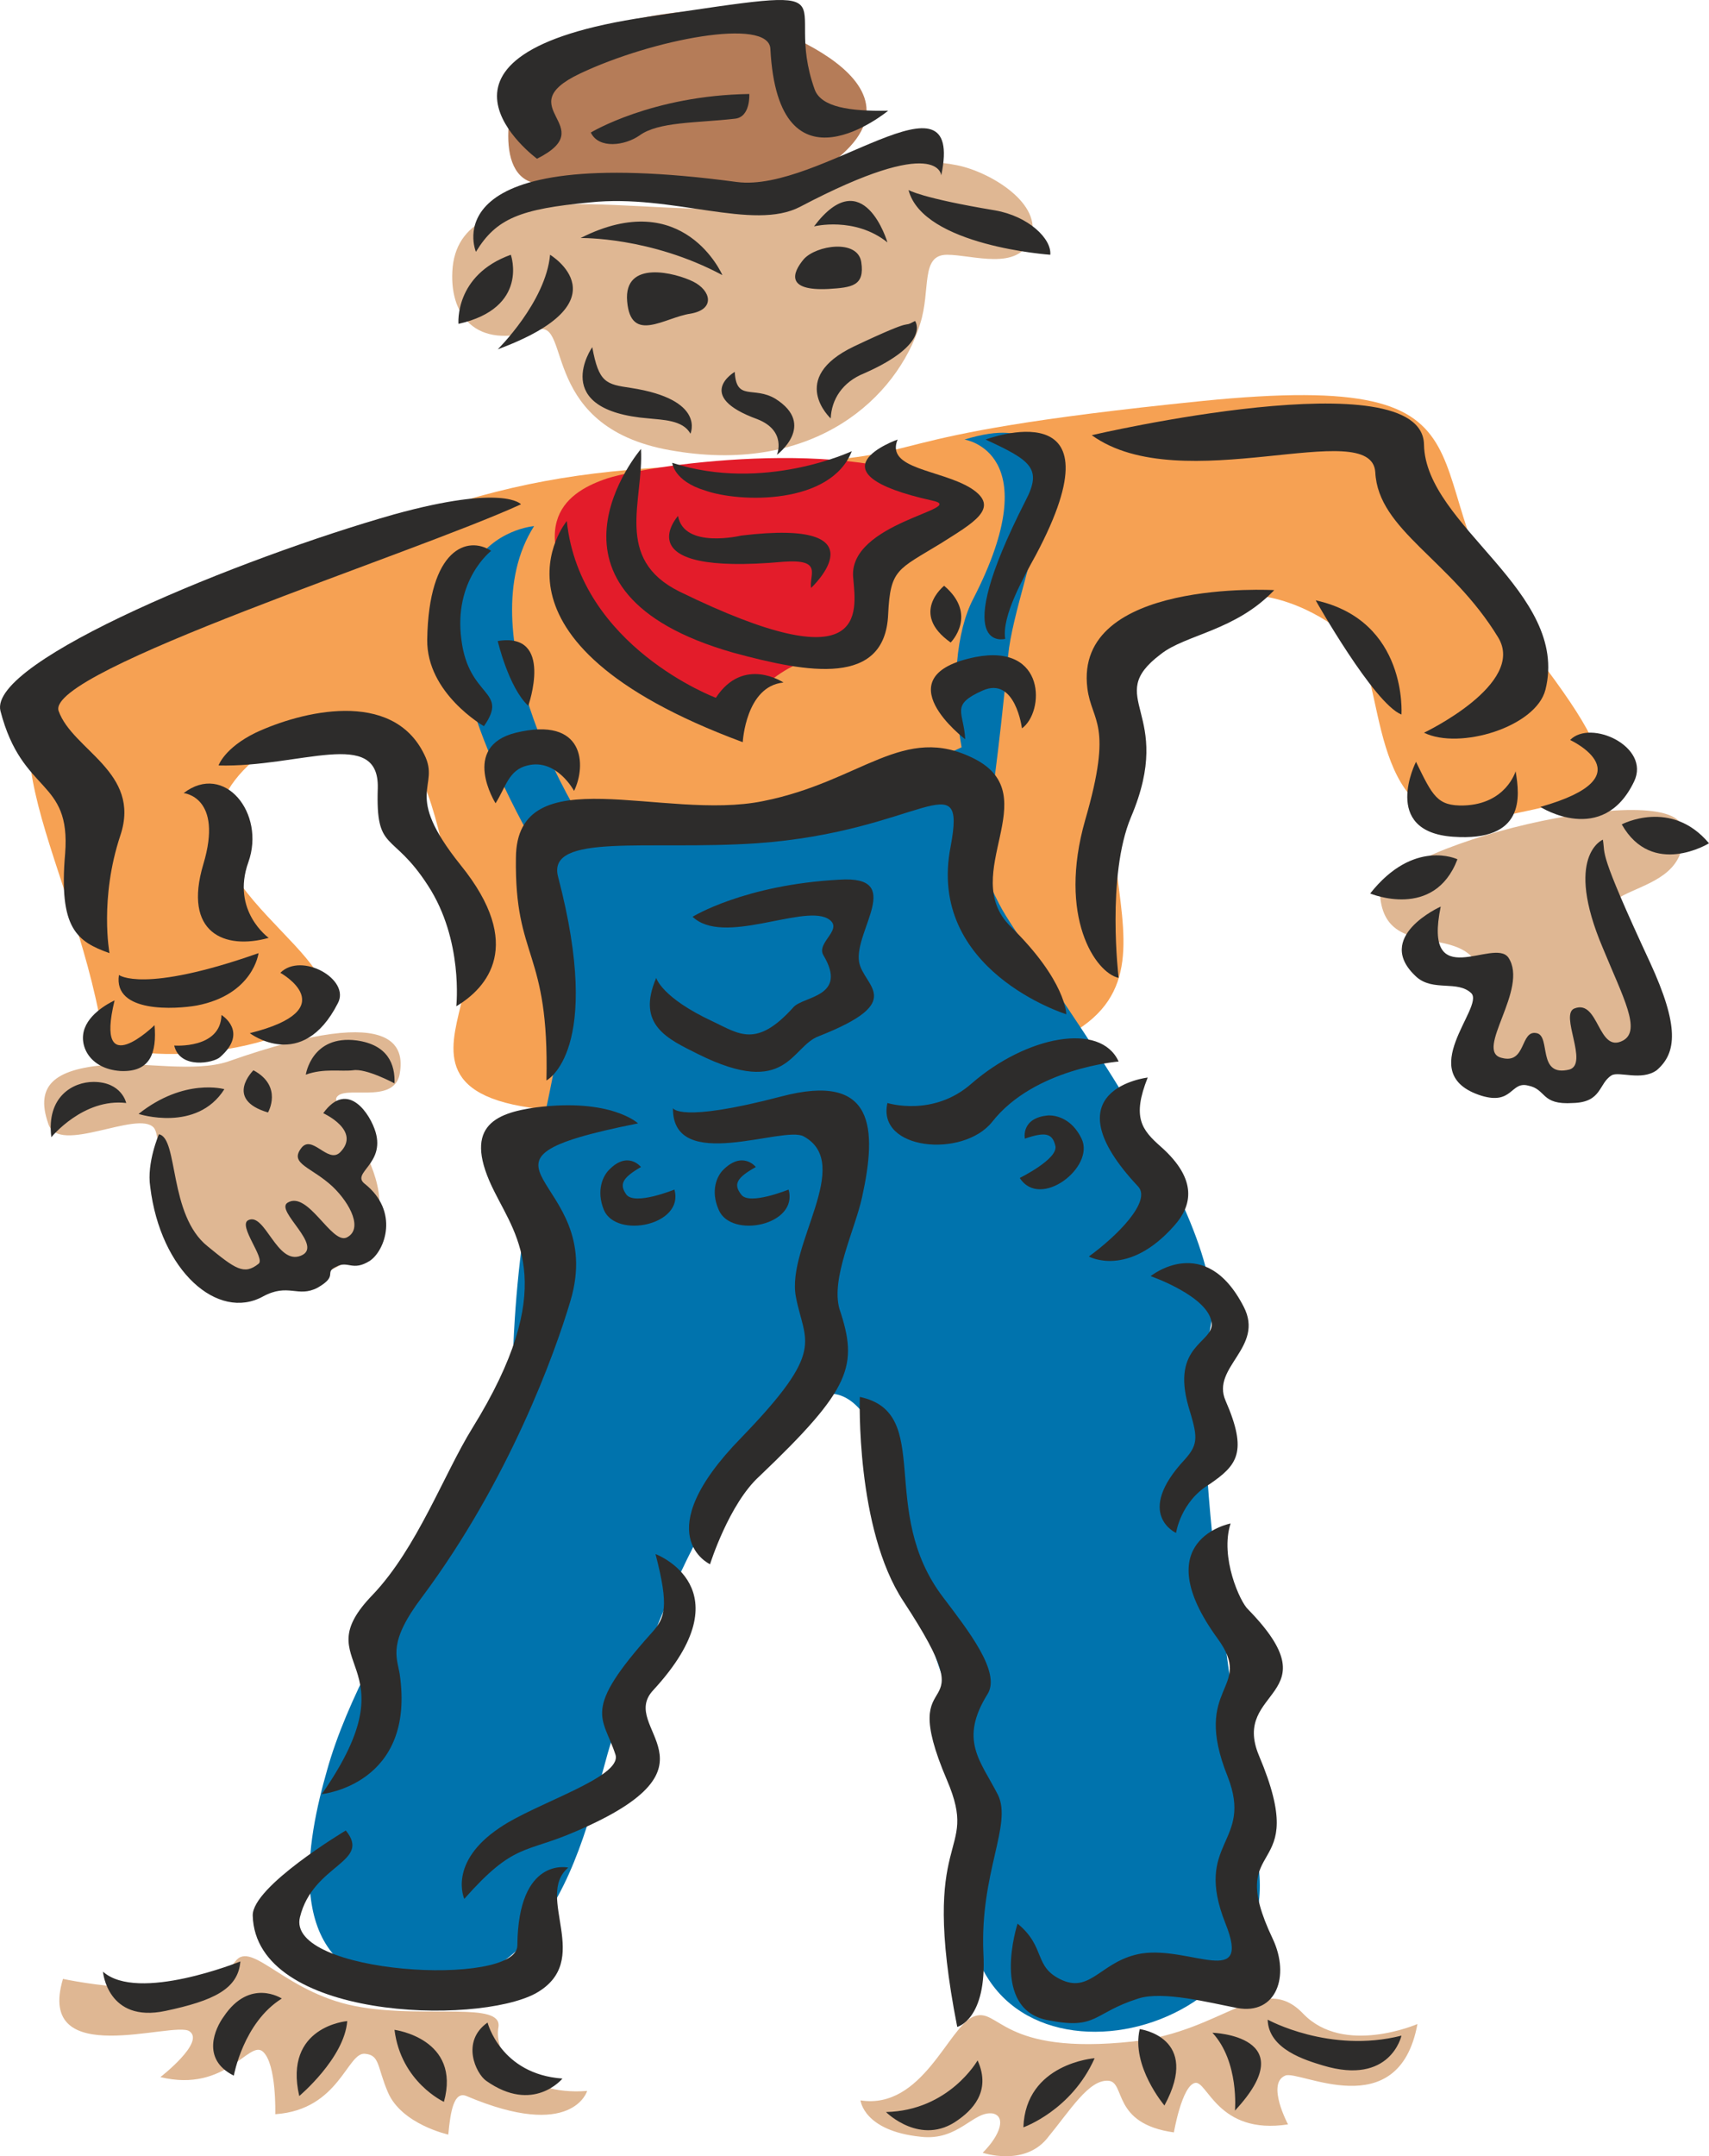 <svg xmlns="http://www.w3.org/2000/svg" width="225.657" height="284.538" viewBox="0 0 169.243 213.404"><path d="M250.334 513.177c6.552 1.08 13.896-.576 13.536 1.944-.504 2.736 2.376 6.84 8.784 6.336 0 0-1.44 4.968-11.952.504-1.224-.504-1.584 1.44-1.8 3.816 0 0-4.608-1.008-5.976-4.176-1.08-2.52-.792-3.672-2.232-3.816-1.8-.288-2.52 5.544-8.928 5.976 0 0 .144-4.968-1.224-6.192-1.368-1.224-3.6 4.104-10.152 2.52 0 0 4.464-3.456 2.88-4.536-1.512-1.08-15.264 3.96-12.528-5.184 0 0 13.608 2.952 17.064-1.728 1.656-2.232 5.112 3.384 12.528 4.536zm76.392 3.383c-13.248 1.44-13.248-3.527-15.84-2.447-2.448 1.008-5.04 9.216-11.16 8.28 0 0 .288 3.024 5.976 3.6 3.744.432 5.184-2.592 7.128-2.304 1.296.288.792 2.088-1.008 3.888 0 0 4.032 1.368 6.336-1.368 2.376-2.88 4.176-5.904 6.12-5.76 1.728.144.288 4.248 6.48 5.112 0 0 .792-4.608 2.088-4.896 1.224-.288 2.232 5.184 9.216 4.104 0 0-2.16-4.032-.288-4.824 1.296-.648 11.232 5.04 13.104-5.112 0 0-7.272 3.168-11.304-1.008-4.032-4.248-7.848 1.728-16.848 2.736zm54.432-119.951c.792 7.92-12.24 4.32-6.12 12.24 10.296 13.176-15.408 19.224-13.752 5.4 1.224-10.152-9.216-3.528-10.08-10.8-.648-5.112 29.448-12.24 29.952-6.84zm-155.592 23.256c-5.4.36-7.704 1.872-6.264 5.904 1.008 3.096 8.856-1.44 10.44.36 1.584 1.872-1.8 22.392 16.704 14.472 12.168-5.112.792-16.128 1.368-17.424.648-1.368 5.616.72 6.264-2.304.36-2.016.792-7.56-16.992-1.296-3.24 1.08-8.424.072-11.52.288zm33.768-78.912c-.432 4.68 2.232 8.28 8.424 6.192 3.384-1.008.072 9.936 13.68 12.024 13.752 2.232 21.888-5.256 24.192-12.6 1.08-3.384 0-6.84 2.664-6.84 2.52 0 7.056 1.656 8.28-1.584 1.296-3.456-4.032-6.624-7.272-7.272-7.776-1.584-12.744 3.024-20.376 4.104-10.08 1.224-28.584-3.888-29.592 5.976z" style="fill:#dfb793" transform="translate(-214.507 -314.515)"/><path d="M269.702 332.529c3.6-.936 19.584 3.096 26.208-1.224 12.744-8.424-5.76-14.616-9.792-15.552-4.032-.936-18.36 2.088-20.016 6.048-1.728 4.32-2.592 12.24 3.6 10.728z" style="fill:#b57c58" transform="translate(-214.507 -314.515)"/><path d="M224.63 416.625c.648 4.248 22.176 2.016 22.032-3.744-.216-5.76-20.304-14.616-4.536-24.984 15.696-10.368 16.272 13.968 18.36 21.312 2.232 7.344-17.352 22.68 48.6 11.16 28.224-4.896 10.584-17.496 16.992-36.216 6.48-18.792 21.744-7.776 23.04-5.328 2.592 4.896 1.296 19.08 13.32 16.632 12.024-2.448 14.544-2.736 3.24-17.352-12.744-16.56.144-27.144-32.112-23.904-34.848 3.528-25.416 5.616-42.408 6.12-25.776.648-29.808 2.232-66.672 17.784-14.544 6.12-2.808 20.736.144 38.52z" style="fill:#f6a153" transform="translate(-214.507 -314.515)"/><path d="M274.31 361.977c-3.816 1.368-8.496 4.608-.432 15.264 3.312 4.536 10.224 6.984 12.816 7.2 2.664.216 4.032-4.824 10.944-5.112 6.912-.432 3.24-4.68 2.808-7.128-.432-2.52 15.696-4.824 7.992-9.288-9.504-5.4-30.456-2.304-34.128-.936z" style="fill:#e31c2a" transform="translate(-214.507 -314.515)"/><path d="M246.878 489.777c-1.872 6.552-4.608 19.368 6.48 21.168 18 2.736 19.8-20.448 22.248-25.56 2.448-5.112 8.28-25.128 18.648-31.896 0 0 6.696-6.768 10.152 14.328 2.376 14.328 7.272 15.768 5.976 33.048-1.656 22.896 31.464 16.632 28.728-1.872-1.8-11.952-7.056-41.904-4.752-52.992 2.232-11.016-18.432-37.08-20.88-41.976-2.52-4.824-1.08-3.96.864-24.624.792-8.136 9.792-25.704-4.32-21.384 0 0 8.352 1.224.864 15.768-1.656 3.168-2.232 8.712-1.152 14.688 0 0-22.176 10.944-38.16 6.264 0 0-10.872-17.64-4.176-28.152 0 0-16.128 1.224-1.08 29.52 9.72 18.36-.792 25.632-1.08 55.728-.072 6.696-14.4 23.688-18.36 37.944z" style="fill:#0073ad" transform="translate(-214.507 -314.515)"/><path d="M266.102 364.425s-1.656-2.016-12.6 1.008c-14.976 4.248-40.176 14.472-38.952 19.44 2.16 8.352 6.984 6.624 6.408 14.112-.648 7.416 1.152 8.712 4.392 9.864 0 0-1.008-5.4 1.08-11.664 2.088-6.264-4.752-8.424-6.12-12.312-1.296-3.96 35.136-15.552 45.792-20.448z" style="fill:#2d2c2b" transform="translate(-214.507 -314.515)"/><path d="M232.694 393.009s3.96.36 1.944 7.056c-2.016 6.768 2.088 8.496 6.48 7.272 0 0-3.744-2.664-2.016-7.488 1.728-4.824-2.376-9.936-6.408-6.84zm1.296 21.024c-2.016.36-8.28.792-7.704-3.024 0 0 2.376 1.872 13.824-2.16 0 0-.504 4.104-6.12 5.184z" style="fill:#2d2c2b" transform="translate(-214.507 -314.515)"/><path d="M236.15 390.273s.576-1.728 3.672-3.24c4.464-2.088 13.536-4.392 16.704 2.16 1.656 3.312-2.232 3.672 3.6 10.944 6.408 7.92 2.592 12.168-.432 13.968 0 0 .72-6.552-2.808-11.952-3.528-5.472-5.184-3.168-4.968-9.648.144-6.048-7.704-2.016-15.768-2.232zm32.472 31.176s5.688-2.88 1.152-20.16c-1.152-4.392 8.928-2.592 19.656-3.312 16.272-1.152 20.808-8.208 19.224.288-2.448 12.312 11.448 16.632 11.448 16.632s0-3.312-5.544-8.712c-5.184-5.184 3.6-12.888-3.528-16.56-7.056-3.6-11.16 2.232-20.952 4.176-9.864 2.016-24.408-4.464-24.48 5.616-.144 10.152 3.312 9 3.024 22.032zm-.936-91.224s-14.112-10.368 10.944-14.04c21.744-3.24 13.176-2.232 16.56 7.2.648 1.728 3.456 2.16 7.272 2.088 0 0-10.872 9-11.664-6.12-.144-3.168-11.736-.936-18.864 2.448s2.232 5.184-4.248 8.424z" style="fill:#2d2c2b" transform="translate(-214.507 -314.515)"/><path d="M261.638 339.44s-4.68-11.015 25.848-6.911c8.28 1.08 22.608-12.024 20.232-.648 0 0-.144-4.176-13.968 3.096-4.68 2.448-12.672-1.296-20.808-.432-6.912.648-9.288 1.584-11.304 4.896zm60.984 18.145s32.76-7.632 32.904.936c.144 8.064 14.472 14.544 12.024 24.264-.936 3.672-8.496 5.976-12.024 4.248 0 0 10.152-4.824 7.344-9.432-4.68-7.704-11.88-10.584-12.168-16.344-.36-5.688-19.224 2.736-28.08-3.672z" style="fill:#2d2c2b" transform="translate(-214.507 -314.515)"/><path d="M340.694 372.92s-19.872-1.151-18.504 9.72c.432 3.385 2.592 3.385-.216 13.033-2.736 9.576 1.008 15.12 3.312 15.624 0 0-1.224-10.08 1.224-15.912 4.464-10.512-2.88-11.736 2.952-16.128 2.448-1.944 7.416-2.304 11.232-6.336zm-75.6-33.191s1.872 5.256-5.184 6.84c0 0-.432-4.824 5.184-6.84zm3.888 0s7.632 4.608-5.184 9.36c0 0 4.752-4.68 5.184-9.36zm35.496-6.409s1.224.793 8.568 2.017c3.312.576 5.616 2.808 5.472 4.392 0 0-12.6-.864-14.04-6.408zm-32.472 4.753s6.912-.144 14.04 3.672c0 0-3.816-8.856-14.04-3.672zm23.112-1.153s4.032-1.007 7.272 1.585c0 0-2.376-8.064-7.272-1.584zm-21.96 11.953s-4.392 6.264 5.616 7.056c1.296.144 3.384.144 4.104 1.512 0 0 1.584-3.384-5.904-4.536-2.448-.36-3.168-.504-3.816-4.032zm31.968-2.593s1.656 2.233-5.04 5.185c-2.16.864-3.24 2.592-3.312 4.464 0 0-4.32-3.96 2.304-7.128 6.696-3.168 4.464-1.656 6.048-2.52zm-21.96-3.887c-1.728-.864-6.912-2.232-6.552 1.944.36 4.248 3.744 1.584 6.264 1.224 2.52-.432 2.016-2.304.288-3.168zm10.944-2.233c-1.152 1.369-1.8 3.169 2.448 2.953 2.304-.144 3.6-.288 3.24-2.664-.36-2.304-4.464-1.656-5.688-.288zm-6.84 11.16s-4.104 2.377 2.232 4.68c2.952 1.153 1.944 3.529 1.944 3.529s3.96-2.952-.144-5.544c-2.16-1.296-3.888.288-4.032-2.664zm-4.176 53.929s5.112-3.168 14.544-3.672c6.552-.432 1.44 5.04 1.944 8.136.432 2.448 4.824 3.888-3.96 7.344-2.808 1.008-3.096 6.192-11.952 1.8-3.024-1.512-6.192-2.88-4.176-7.56 0 0 .504 1.944 5.616 4.32 2.592 1.224 4.32 2.664 7.992-1.44 1.008-1.08 5.4-1.008 2.952-5.112-.792-1.296 2.232-2.664.36-3.672-2.592-1.296-10.296 2.736-13.32-.144zm-12.456-39.169s-9.792 11.809 17.424 21.889c0 0 .288-5.544 4.032-5.904 0 0-3.96-2.664-6.696 1.512 0 0-13.464-5.04-14.76-17.496zm41.472-8.063s13.824-5.184 4.968 11.448c-1.224 2.232-3.384 6.048-3.024 8.28 0 0-5.76 1.584 2.016-13.68 1.656-3.168.576-3.96-3.96-6.048z" style="fill:#2d2c2b" transform="translate(-214.507 -314.515)"/><path d="M277.982 358.953s-12.096 14.112 9.144 20.16c7.416 2.016 15.048 3.384 15.336-3.816.216-4.464.936-4.392 5.184-6.984 3.168-2.016 6.048-3.528 3.024-5.472-3.024-1.872-8.496-1.872-7.272-4.824 0 0-9.216 3.24 3.456 6.048 3.672.792-8.496 2.16-7.848 7.704.288 3.384 1.512 10.44-17.208 1.296-6.552-3.24-3.528-9-3.816-14.112z" style="fill:#2d2c2b" transform="translate(-214.507 -314.515)"/><path d="M281.654 365.577s-5.4 5.976 10.44 4.536c3.96-.288 2.52 1.296 2.736 2.592 0 0 7.416-6.912-6.912-5.184 0 0-5.688 1.368-6.264-1.944zm-.576-5.257s.144 1.8 3.24 2.737c3.456 1.224 12.456 1.44 14.544-3.888 0 0-8.712 4.104-17.784 1.152zm26.928 12.169s-3.456 2.736.648 5.616c0 0 2.736-2.736-.648-5.616zm2.088 15.191s-8.28-6.263 1.008-8.135c7.056-1.368 6.84 5.472 4.608 7.056 0 0-.648-5.184-3.888-3.744-3.24 1.44-1.872 2.088-1.728 4.824zm-46.512 6.337s-3.528-5.616 2.016-6.984c6.84-1.656 6.984 3.24 5.76 5.76 0 0-1.728-3.24-4.608-2.52-1.872.432-2.16 2.16-3.168 3.744zm-1.152-7.632s-5.688-3.24-5.616-8.568c.144-9.072 4.032-10.296 6.336-8.784 0 0-3.744 2.88-2.952 8.784.72 5.832 4.752 4.968 2.232 8.568zm1.368-8.425s1.08 4.609 3.024 6.409c0 0 2.592-7.344-3.024-6.408zm9.216-50.327s6.048-3.672 15.696-3.816c0 0 .144 2.304-1.44 2.448-3.816.432-7.56.288-9.432 1.656-1.44 1.008-4.032 1.368-4.824-.288zm4.68 98.064s-2.664-2.52-10.08-1.584c-4.176.576-7.416 1.944-4.104 8.424 2.232 4.464 6.336 9.504-2.232 23.328-2.808 4.536-5.472 11.88-9.864 16.488-6.912 7.128 4.32 6.336-5.04 19.728 0 0 9.36-.936 7.704-11.952-.288-1.656-1.152-3.096 2.232-7.56 8.64-11.592 13.176-24.192 14.688-29.304 3.744-12.528-13.176-13.608 6.696-17.568zM248.75 495.68s-9.288 5.545-9.216 8.425c.288 10.296 22.104 10.872 28.008 7.704 5.832-3.24-.144-9.576 3.24-12.456 0 0-4.968-1.152-5.04 7.704 0 4.176-22.968 2.88-21.528-2.808 1.296-5.256 7.128-5.4 4.536-8.568z" style="fill:#2d2c2b" transform="translate(-214.507 -314.515)"/><path d="M260.486 502.449s-1.656-3.6 3.528-7.056c3.6-2.448 12.096-4.968 11.448-7.2-1.224-3.816-3.456-4.248 3.6-12.096 1.296-1.44 1.728-2.52.36-7.776 0 0 9.072 3.384-.216 13.464-3.6 3.816 7.632 7.416-7.632 13.968-5.112 2.232-6.12 1.08-11.088 6.696zm17.496-72.432s-1.296-1.656-3.168.288c-.576.576-1.296 2.016-.504 3.96 1.224 2.88 7.992 1.512 6.984-2.016 0 0-3.888 1.584-4.752.504-.72-1.008-.432-1.656 1.44-2.736zm11.376 0s-1.296-1.656-3.24.288c-.576.576-1.296 2.016-.432 3.96 1.224 2.88 7.92 1.512 6.912-2.016 0 0-3.888 1.584-4.68.504-.792-1.008-.504-1.656 1.44-2.736zm26.64-2.808s-.432-2.088 2.376-2.304c.792 0 2.304.36 3.24 2.304 1.368 2.808-4.104 7.056-6.12 3.888 0 0 3.816-1.872 3.528-3.168-.288-1.224-.936-1.44-3.024-.72z" style="fill:#2d2c2b" transform="translate(-214.507 -314.515)"/><path d="M281.15 424.185s.576 1.512 10.728-1.152c9.288-2.448 9.504 3.168 7.992 10.008-.72 3.24-3.096 7.992-2.232 11.016 1.872 5.616 1.224 7.848-7.92 16.56-3.024 2.736-4.896 8.712-4.896 8.712s-6.336-2.88 3.096-12.528c8.496-8.784 6.264-9.36 5.4-13.968-.936-5.04 5.76-13.104.792-15.84-1.944-1.152-13.032 3.744-12.96-2.808zm21.24-.505s4.536 1.44 8.352-1.943c5.4-4.68 12.744-6.12 14.544-2.16 0 0-8.352.648-12.528 5.976-2.88 3.6-11.448 2.808-10.368-1.872zm25.776-2.52s-10.008 1.153-.936 10.8c1.296 1.44-2.016 4.825-4.896 6.913 0 0 3.888 2.16 8.496-3.096 1.656-1.872 2.376-4.464-1.368-7.776-1.872-1.656-2.88-2.88-1.296-6.84zm-15.84 60.985c1.296-2.16-1.944-6.264-4.392-9.504-6.624-8.64-.864-18.288-8.28-19.872 0 0-.432 13.032 4.32 20.232 8.712 13.248-1.08 5.112 4.32 17.712 3.312 7.776-2.88 4.608 1.008 24.408 0 0 2.952-.72 2.592-7.272-.36-7.992 2.88-12.744 1.44-15.696-1.728-3.384-3.888-5.4-1.008-10.008zm2.952 22.752s-2.808 8.568 3.096 9.576c4.824.936 4.32-.72 8.856-2.16 2.448-.792 7.128.432 9.792.936 3.888.72 5.256-3.168 3.528-6.84-4.968-10.44 3.96-5.544-1.368-18.144-2.808-6.696 7.416-5.76-1.08-14.472-.792-.72-2.808-5.184-1.728-8.496 0 0-8.424 1.584-1.296 11.376 3.744 5.112-2.664 4.536 1.008 13.68 2.592 6.624-3.456 6.408-.216 14.544 2.592 6.48-3.456 2.232-8.28 2.952-3.96.648-4.968 3.888-7.848 2.664-2.952-1.296-1.584-3.24-4.464-5.616zm-84.384 8.64c4.752-1.008 7.2-2.16 7.416-4.896 0 0-10.152 4.104-13.608 1.008 0 0 .432 5.112 6.192 3.888zm11.52-1.224s-3.168-2.088-5.76 1.8c-.792 1.08-2.304 4.176 1.008 5.832 0 0 .936-5.256 4.752-7.632zm20.232 8.136c-1.008-.72-2.52-3.888.144-5.76 0 0 1.296 5.112 7.416 5.544 0 0-2.88 3.528-7.56.216zm-9.072-5.04s6.624.864 4.896 7.128c0 0-4.248-1.944-4.896-7.128zm-4.68-.864s-6.336.504-4.752 7.416c0 0 4.464-3.744 4.752-7.416zm96.624 4.392c-1.656-.504-5.4-1.584-5.472-4.536 0 0 6.12 3.384 13.248 1.584 0 0-1.08 4.968-7.776 2.952zm-10.944-3.24s9.144.288 2.232 7.704c0 0 .432-4.824-2.232-7.704zm-25.2 8.64c1.224-.864 3.384-2.736 1.944-5.904 0 0-2.808 4.968-9.072 5.112 0 0 3.456 3.456 7.128.792zm13.536-6.12s-6.84.504-7.056 6.84c0 0 4.752-1.656 7.056-6.84zm4.464-2.88s6.12.792 2.448 7.56c0 0-3.312-3.888-2.448-7.56zm6.912-53.928c-2.88 1.728-3.312 4.824-3.312 4.824s-4.176-1.872.864-7.272c1.44-1.584 1.224-2.376.36-5.256-1.728-6.048 2.448-6.264 2.304-8.208-.216-2.664-6.048-4.68-6.048-4.68s5.4-4.392 9.216 3.024c2.088 4.032-3.24 5.976-1.8 9.288 2.232 5.112 1.152 6.408-1.584 8.28zm10.512-87.48s5.76 10.224 8.496 11.304c0 0 .648-9.288-8.496-11.304zm-118.944 39.6s-2.304 1.008-2.952 2.736c-.648 1.656.432 4.032 3.528 4.248 3.024.144 3.6-1.872 3.384-4.536 0 0-5.976 5.832-3.96-2.448zm16.416-2.736s6.48 3.6-3.024 5.976c0 0 5.184 3.96 8.712-2.952 1.296-2.376-3.6-5.112-5.688-3.024zm-5.976 8.352c-.648.576-3.96 1.224-4.536-1.152 0 0 4.608.36 4.68-3.024 0 0 2.736 1.656-.144 4.176zm-9.288 4.535s-.432-2.087-3.24-2.087c-2.016 0-4.68 1.44-4.176 5.472 0 0 3.168-3.888 7.416-3.384zm9.72-1.367s-3.96-1.152-8.496 2.448c0 0 5.76 1.872 8.496-2.448zm2.88-1.873s-2.952 2.88 1.44 4.177c0 0 1.512-2.592-1.44-4.176zm5.184.433s.576-3.96 5.04-3.384c3.096.432 3.816 2.376 3.744 4.248 0 0-2.808-1.512-4.104-1.296-1.224.144-2.88-.216-4.68.432z" style="fill:#2d2c2b" transform="translate(-214.507 -314.515)"/><path d="M230.246 426.777s-1.224 2.808-.864 5.184c1.008 8.352 6.696 13.32 11.16 10.872 2.52-1.368 3.456.144 5.4-.864 2.16-1.224.576-1.512 1.872-2.088 1.152-.648 1.584.504 3.312-.576 1.512-1.008 2.952-4.896-.504-7.632-1.368-1.08 2.016-1.944 1.08-5.112-.504-1.728-2.736-5.256-5.184-1.872 0 0 3.816 1.728 1.656 3.888-1.224 1.152-2.808-1.944-3.888-.36-1.08 1.512 1.08 1.8 3.168 3.744 1.8 1.728 3.024 4.248 1.368 5.04-1.512.648-3.816-4.68-5.832-3.456-1.296.792 3.672 4.32 1.296 5.256-2.376.936-3.528-4.32-5.184-3.528-1.08.504 1.728 3.816 1.008 4.32-1.44 1.152-2.304.504-5.04-1.728-3.888-3.096-2.88-10.728-4.824-11.088zm124.488-36.864s-3.528 6.912 3.672 7.416c7.128.504 6.624-3.96 6.192-6.48 0 0-.936 3.24-5.112 3.384-2.664.072-3.096-.936-4.752-4.32zm15.264-2.16s7.776 3.6-2.952 6.624c0 0 6.192 3.96 9.288-2.52 1.656-3.456-4.32-6.192-6.336-4.104zm-11.16 11.807s-4.32-2.087-8.64 3.385c0 0 6.336 2.664 8.64-3.384zm16.272-3.455s4.896-2.592 8.64 1.872c0 0-5.616 3.456-8.64-1.872zm-17.928 8.135s-6.768 3.025-2.376 6.985c1.656 1.44 4.032.288 5.4 1.584 1.368 1.368-5.832 7.992 1.008 10.152 3.096.936 2.88-1.44 4.608-1.008 1.872.36 1.224 1.944 4.464 1.728 2.88-.072 2.52-1.944 3.816-2.736.72-.432 2.952.576 4.464-.504 2.016-1.728 2.232-4.392-.648-10.656-5.256-11.304-4.392-10.584-4.68-12.168 0 0-3.888 1.584 0 10.728 2.016 4.896 3.816 8.136 2.016 9.144-2.52 1.368-2.376-4.104-4.824-3.168-1.512.576 1.44 5.472-.504 6.048-3.24.792-1.8-3.312-3.24-3.6-1.656-.36-1.008 3.096-3.456 2.448-2.808-.648 2.736-6.84.648-9.936-1.44-2.016-8.496 3.672-6.696-5.04z" style="fill:#2d2c2b" transform="translate(-214.507 -314.515)"/></svg>
